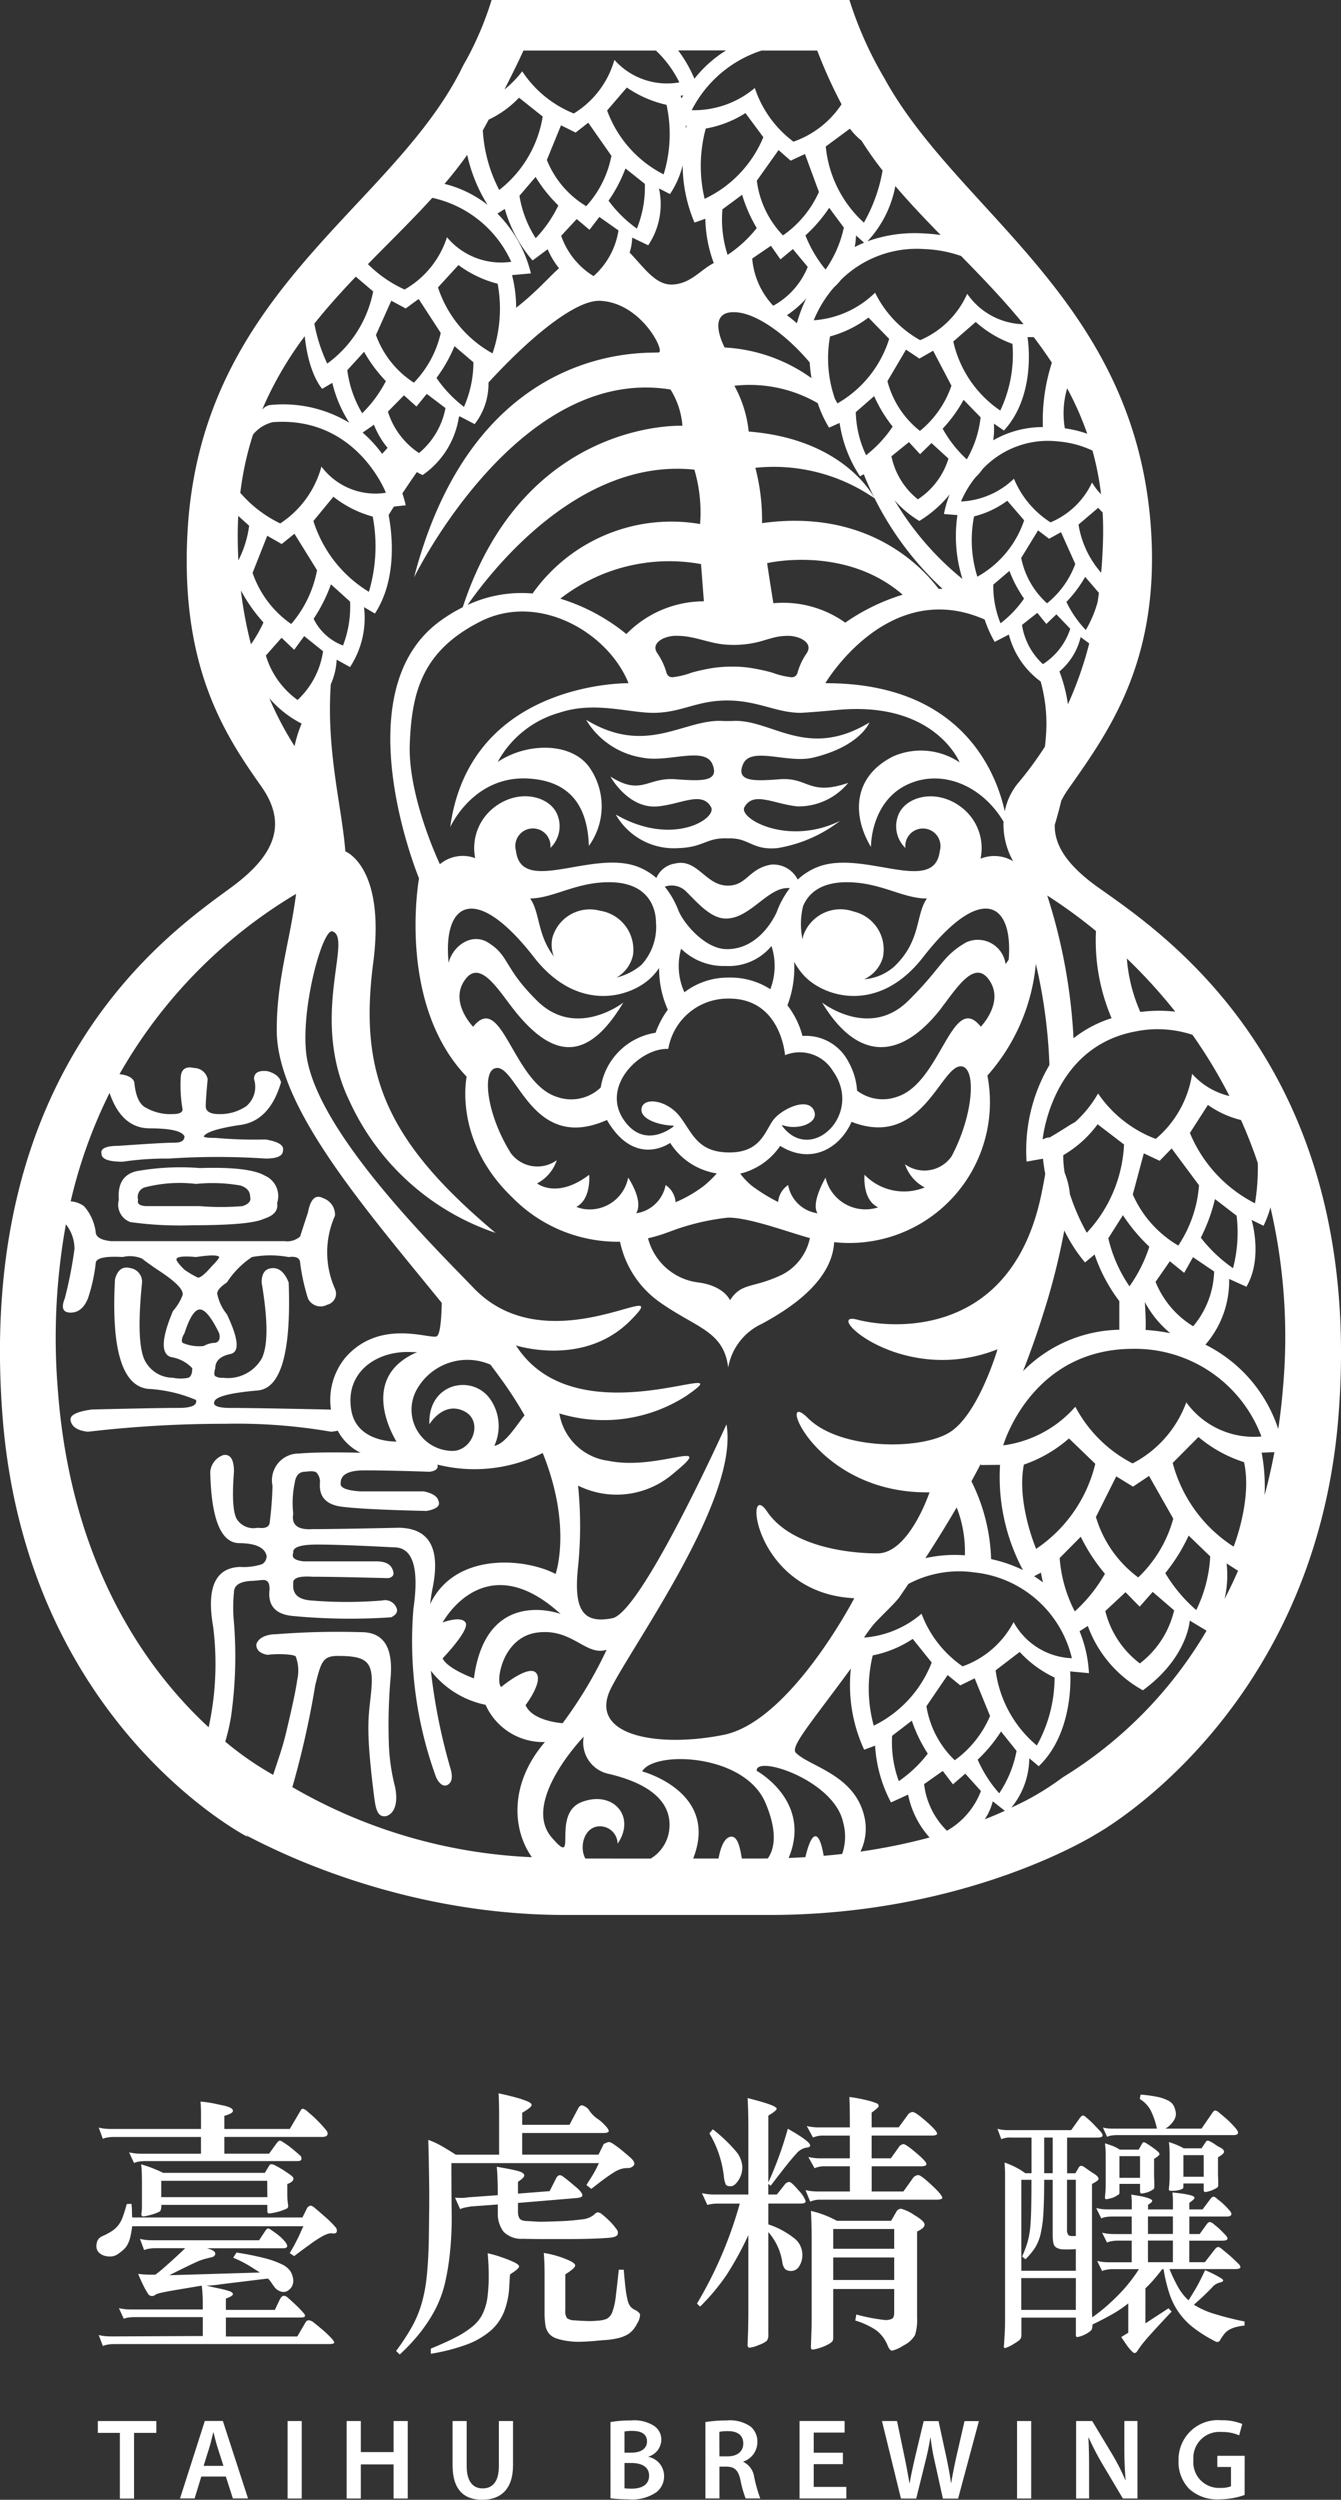 <svg id="TAIHU_LOGO" xmlns="http://www.w3.org/2000/svg" width="104.134" height="194.007" viewBox="0 0 104.134 194.007">
  <rect x="0" y="0" width="104.134" height="194.007" fill="#333333" stroke="none"/>
  <path id="パス_20" data-name="パス 20" d="M148.135,173.228c.583,1.4-.941,1.3-2.867,1.162-2.216-.165-2.647,1.323-5.058-.21,0,0,1.384,2.537,3.688,2.316,1.86-.179,3.42-1.208,4.128.058.49.876-2.982,3.122-7.4.574a5.185,5.185,0,0,0,4.846,2.608c2.033-.06,2.153-.832,3.86-.754,1.692-.068,1.825.933,3.844.754a10.844,10.844,0,0,0,4.87-2.116c-4.06,1.988-7.917-.189-7.427-1.065.708-1.266,2.268-.237,4.128-.058a4.98,4.98,0,0,0,3.928-1.825c-3.036,1.042-3.082-.445-5.3-.281-1.927.143-3.45.234-2.868-1.162.6-1.429,3.454-.044,5.424-.512,3.685-.875,4.393-2.732,4.393-2.732-4.914,2.971-7.637-.345-10.707-.112h-.592c-3.07-.233-5.951,2.784-10.7-.094a6.208,6.208,0,0,0,4.389,2.939c1.984.4,4.825-.917,5.423.512" transform="translate(-92.81 -113.914)" fill="#fff"/>
  <path id="パス_21" data-name="パス 21" d="M39.394,276.061q-1.2-.74-5.095-.617a19.369,19.369,0,0,0-4.945.247q-1.5.37-1.349,2.22a1.431,1.431,0,0,0,.9,1.726,27.709,27.709,0,0,0,4.8.246q4.5,0,5.544-.493,1.2-.37,1.049-1.233a1.726,1.726,0,0,0-.9-2.1M37.6,278.4a20.482,20.482,0,0,1-3.3,0H30.253q-.9,0-.749-.493a.778.778,0,0,1,.6-.986,10.848,10.848,0,0,1,3.9-.246,12.534,12.534,0,0,1,3.447.123q.749.247.749.863.15.494-.6.74" transform="translate(-18.778 -184.792)" fill="#fff"/>
  <path id="パス_22" data-name="パス 22" d="M85.264,68.863c-2.259-1.613-3.4-3.173-3.359-4.847.178-.585.352-1.214.509-1.876a7.212,7.212,0,0,1,.542-.9c3.06-4.356,7.009-9.729,6.447-19.777C88.393,23.405,74.449,16.6,68.682,6.085A29.136,29.136,0,0,1,65.961,0H38.175a25.121,25.121,0,0,1-1.989,4.7,9.577,9.577,0,0,0-.463.881c-.089.165-.176.329-.27.5-5.766,10.511-19.969,17.024-20.9,35.38-.526,10.367,2.917,15.579,5.726,19.553,2.06,2.915,1.11,5.337-2.309,7.846C13.294,72.294-1.927,82.654.2,109.957c1.862,23.86,19.061,32.622,19.061,32.622-1.647-1.2,9.276,6.039,24.6,6.039H59.757c15.458,0,25.345-6.269,25.345-6.269s16.987-9.262,18.831-32.393c2.177-27.3-13.846-37.651-18.668-41.094M97.452,93.386A10.74,10.74,0,0,1,92.4,87.929l1.4-2.176a7.52,7.52,0,0,0,2.571,1.172c.471,1.059.908,2.167,1.3,3.33a16.417,16.417,0,0,1-.217,3.131m.517,19.354.993-.038q-.329,1.737-.764,3.337a14.265,14.265,0,0,0-.228-3.3M63.963,144.028c-.121-.707-.328-1.518-.642-1.518-.331,0-.609.9-.78,1.622q-.64.038-1.3.063c1.845-4.4-2.478-6.761-2.478-6.761-.111-1.267,6,.717,6.707,3.985a4.152,4.152,0,0,1-.07,2.465q-.7.081-1.436.144m-4.82.209H57.607c-.13-.763-.306-1.785-.875-1.69-.542.09-.808,1-.934,1.69H53.827c2.049-5.178-3.962-6.761-3.962-6.761.926-1.629,7.941-1.388,9.57,2.429.94,2.2.736,3.561.186,4.327-.16,0-.316.006-.478.006m-13.691,0c-.494-.91-.089-2.5,1.136-2.5a1.37,1.37,0,0,1,1.372,1.346c1.441-2.087-.336-4.16-2.779-3.233s-.186,5.264-2.344,2.748c-2.382-2.777,2.492-7.821,2.492-7.821a2.488,2.488,0,0,0,1.925,2.888c2.554.592,4.979,1.832,4.72,4.313a3.018,3.018,0,0,1-1.442,2.263Zm-3.824-14.408c-.592-.666-2.705,1.094-2.705,1.094-.468-.3.039-3.85,2.779-4.22s3.781,1.854,5.405,1.333a32.764,32.764,0,0,1-3.418,5.7s-2.358-.148-2.876-1.407c0,0,1.407-1.835.814-2.5M31.064,118.565q-5.066.109-6.793.109-1.727.109-1.5-1.194a7.518,7.518,0,0,1,.115-2.39q.115-.87.806-.869.806-.109.921.109a1.022,1.022,0,0,1,.23.761q-.115,1.629,1.727,1.846,1.727.218,6.562.326,1.151-.218.921-.76-.115-.543-1.152-.76H27.955q-1.612-.109-1.5-.652,0-.978,1.842-.978t5.066.109c.488-.066.688-.252.606-.557a11.789,11.789,0,0,0,8.175-.9c2.307,5.724,1,9.39,1,9.39-2.336-1.231-7.792-1.744-9.741,2.336.049-.444.114-.862.192-1.25q.921-4.562-2.533-4.671m42.07-40.387c1.162-1.509,2.5-3.651,3.607-2.223,1.357,1.749-.578,3.721-.578,3.721-2.229-2.807-3.08,4.355-6.5,5.439a3.3,3.3,0,0,1-3.107-.476,5.159,5.159,0,0,0-.649-2.2,3.72,3.72,0,0,0-3.591-2.043,6.579,6.579,0,0,0-1.168-2.379,8.108,8.108,0,0,0,.52-3.385,5.35,5.35,0,0,0,.81,1.123c1.612,1.679,5.8,2.9,9.2-1.468,4.5-5.782,7.019-4.283,6.653.181a4.034,4.034,0,0,1-.243.348,2.173,2.173,0,0,0-3.072-1.679c-1.9,1.1-1.858,1.948-4.5,4.544-3.029,2.973-6.676.121-6.676.121,2.636,4.382,5.973,4.7,9.3.381m-31.41-.5c-2.645-2.6-2.145-3.507-3.84-4.544-1.286-.787-2.747.3-3.048,1.581-.48-4.655,2.05-6.319,6.629-.431,3.393,4.363,7.586,3.147,9.2,1.468a4.924,4.924,0,0,0,.515-.64,7.752,7.752,0,0,0,.675,3.239h0a6.965,6.965,0,0,0-.95,1.791,5.1,5.1,0,0,0-4.259,4.246,3.31,3.31,0,0,1-3.408.729c-3.417-1.084-4.268-8.246-6.5-5.439,0,0-1.936-1.972-.578-3.721,1.109-1.428,2.445.714,3.607,2.223,3.323,4.318,6,4,8.632-.381,0,0-3.647,2.851-6.676-.121M28.645,45.931a9.9,9.9,0,0,1-4.308-5.495l1.552-1.886a8.538,8.538,0,0,0,3.057,1.543,12.4,12.4,0,0,1-.3,5.838M24.62,44.254a8.928,8.928,0,0,1-2.006,4.176,7.968,7.968,0,0,1-3-3.97l1.138-2.881,1.124.643.989-.8ZM25.7,45.349l1.486,1.343a8.494,8.494,0,0,1-.548,3.406,4.164,4.164,0,0,1-2.284-2.076A12.358,12.358,0,0,0,25.7,45.349m2.458-11.776.881-.61A6.361,6.361,0,0,0,30.1,34.757c-.2.221-.242.276-.426.466a9.626,9.626,0,0,0-1.517-1.65m1.963-1.625,1.251-1.268.968.871.8-.981,1.454,1.1a5.968,5.968,0,0,1-2.055,3.49,5.984,5.984,0,0,1-2.415-3.212M29.193,26l1.193-2.661,1.118.6,1.007-.736,1.715,2.636A8.079,8.079,0,0,1,32.138,29.7,7.412,7.412,0,0,1,29.193,26m4.7,3.331a11.27,11.27,0,0,0,1.4-2.467l1.47,1.254a8.638,8.638,0,0,1-.734,3.46,9.746,9.746,0,0,1-2.134-2.246m.117-7.027L35.6,20.571a8.783,8.783,0,0,0,3.045,1.449,10.676,10.676,0,0,1-.4,5.406,9.07,9.07,0,0,1-4.233-5.118m.7-3.907a7.182,7.182,0,0,1-3.294,4.068A9.7,9.7,0,0,1,28.57,20.5c1.705-1.743,3.429-3.417,5-5.147A8.791,8.791,0,0,1,39.7,20.317a5.475,5.475,0,0,1-5-1.916m-7.072,3.07,1.35,1.148a9.07,9.07,0,0,1-3.568,5.6,12.753,12.753,0,0,1-1-3.1c1.018-1.279,2.107-2.484,3.219-3.648m.643,5.831a11.277,11.277,0,0,0,1.693,2.276,9.76,9.76,0,0,1-1.84,2.494,8.634,8.634,0,0,1-1.156-3.343Zm7.365,4.976.031.016-.033.04c0-.037,0-.057,0-.057m4.124-10.926,1.469-.132a9.934,9.934,0,0,0-2.6-4.641l.573-.363a10.512,10.512,0,0,0,2.154,4l1.174-.871a6.228,6.228,0,0,0,.884,1.475c-.78.675-1.673,1.762-3.332,3.067a10.385,10.385,0,0,0-.319-2.535M37.493,10.12c.081-.143.161-.286.239-.431l.217-.407a7.828,7.828,0,0,0,2.355-1.7l1.839,1.461a9.037,9.037,0,0,1-3.376,5.7,11.4,11.4,0,0,1-1.274-4.62M43.577,18.3l1.207-1.3.994.836.763-1,1.486,1.048a5.946,5.946,0,0,1-1.936,3.544A5.965,5.965,0,0,1,43.577,18.3m3.679-2.728a11.241,11.241,0,0,0,1.314-2.5l1.506,1.2a8.6,8.6,0,0,1-.619,3.47,9.7,9.7,0,0,1-2.2-2.168m-.112-7,1.531-1.782a8.769,8.769,0,0,0,3.083,1.343,10.627,10.627,0,0,1-.225,5.4,9.04,9.04,0,0,1-4.389-4.96m.334,3.518a8.052,8.052,0,0,1-1.957,3.908,7.389,7.389,0,0,1-3.057-3.587l1.1-2.689,1.135.564.981-.766Zm-4.124,3.856A9.726,9.726,0,0,1,41.6,18.486a8.588,8.588,0,0,1-1.262-3.292l1.253-1.463a11.222,11.222,0,0,0,1.762,2.211m5.744,2.5,1.239.595a5.721,5.721,0,0,0,.836-4.415l.855.44a6.971,6.971,0,0,0,.984-2.235,11.551,11.551,0,0,0,.92,4.446l.842-.295a10.369,10.369,0,0,0,.655,3.438c-1.008.5-1.774,1.6-3.195,1.666-1.332.066-2.213-1.32-3.342-2.479a3.941,3.941,0,0,0,.2-1.161M52.854,7.427l.2-.024q-.071.123-.136.243c-.037-.14-.061-.218-.061-.218m11.6,18.682a8.76,8.76,0,0,0,2.982-1.464L69.048,26.3a8.769,8.769,0,0,1-4.019,5.007q-.1-.178-.194-.354a9.571,9.571,0,0,1-.381-4.842m17.608,8.139a7.768,7.768,0,0,1,2.773.72A22.243,22.243,0,0,1,85.5,38.36a4.755,4.755,0,0,1-.7-.912,6.174,6.174,0,0,1-3.224,3.092,7.362,7.362,0,0,1-2.839-3.387,6.333,6.333,0,0,1-4.113,1.768,8.09,8.09,0,0,1,1.144-1.9l.005,0a3.965,3.965,0,0,0,.526-.612,6.973,6.973,0,0,1,5.769-2.161m3.593,7.342c-.017,1-.07,1.948-.151,2.861a7.423,7.423,0,0,1-1.759-3.741l1.53-1.3a3.566,3.566,0,0,0,.343.354c.033.594.048,1.2.037,1.824M79.081,60.748a4.949,4.949,0,0,0-1.057,2.215c-.671-3.025-3.361-9.966-13.935-9.94,0,0,4.557-7.723,11.662-5.224.248.087.484.182.712.281a9.271,9.271,0,0,0,.779,1.737l1.1-.572a6.523,6.523,0,0,0,2.469,3.644,12.179,12.179,0,0,1,.4,4.353c-.016.229-.039.463-.066.7a27.254,27.254,0,0,1-2.063,2.806M60.024,23.706a6.074,6.074,0,0,1-1.612-3.64l1.454-.992.74,1.057.963-.8,1.154,1.382a5.981,5.981,0,0,1-2.675,3.013l-.025-.017m2.523-5.44a11.415,11.415,0,0,0,1.844-2.143l1.137,1.537a8.925,8.925,0,0,1-1.418,3.258,9.757,9.757,0,0,1-1.563-2.651m-1.744,0a7.443,7.443,0,0,1-2.032-4.247l1.689-2.376.937.824,1.112-.518L63.593,14.9a8.2,8.2,0,0,1-2.79,3.369M54.716,15.43a11.073,11.073,0,0,1,.089-5.454,8.468,8.468,0,0,0,3.082-1.2l1.389,1.871a9.16,9.16,0,0,1-4.561,4.786m1.377.819,1.537-1.137A11.41,11.41,0,0,0,58.766,17.7,9.782,9.782,0,0,1,56.5,19.78a8.911,8.911,0,0,1-.4-3.531m1.213,8c1.488.165,3.668,1.641,5.564,3.879a11.958,11.958,0,0,0,.138,1.219,12.71,12.71,0,0,0-6.744-2.378s-1.623-3.017,1.042-2.721M74.349,39.975a11.086,11.086,0,0,0,.389,4.959,22.848,22.848,0,0,1-5.281-6.122h0a8.053,8.053,0,0,0,1.933,1.618,9.165,9.165,0,0,0,2.357-2.062,8.629,8.629,0,0,0-.447,1.525Zm-8.712,8.348a8.31,8.31,0,0,0-5.581-1.507s-.243-1.481-.487-3.11c0,0,6.047-1.429,10.527,2.448a15.947,15.947,0,0,0-4.458,2.169M72.885,45.7c-1.367-1.813-5.6-6.229-13.71-5.1a16.031,16.031,0,0,0-.518-4.294,13.742,13.742,0,0,1,9.252,2.37s-2.218-4.591-9.77-5.183a9.357,9.357,0,0,0-1.111-3.554A10.559,10.559,0,0,1,63.5,31.289a9.131,9.131,0,0,0,.881,1.9l.819-.367a10.139,10.139,0,0,0,1.583,4.142l.294-.158A24.527,24.527,0,0,0,73.193,45.7q-.154,0-.308,0m4.81,2.674a7.625,7.625,0,0,1-.562-3l1.253-1.067a9.794,9.794,0,0,0,1.135,2.15,8.38,8.38,0,0,1-1.827,1.917m-1.8-3.62a9.471,9.471,0,0,1-.254-4.678,7.307,7.307,0,0,0,2.579-1.215l1.31,1.52A7.864,7.864,0,0,1,75.9,44.754m-4.623-6a5.787,5.787,0,0,1-2.055-3.342l1.361-1.1.865.938.885-.866,1.32,1.207a5.8,5.8,0,0,1-2.376,3.16m-4.023-3.423a8.253,8.253,0,0,1-.8-3.341l1.427-1.245a10.9,10.9,0,0,0,1.437,2.365,9.49,9.49,0,0,1-2.063,2.221M48.64,49.208a15.1,15.1,0,0,0-5.131-2.744,13.753,13.753,0,0,1,10.928-2.685l.222,2.888a8.449,8.449,0,0,0-6.019,2.541m32.346,2.335A5.209,5.209,0,0,1,79.361,48.5l1.192-.937.7.861.78-.745L83.11,48.8a5.147,5.147,0,0,1-2.124,2.745m.324-4.722A6.4,6.4,0,0,1,79.3,43.3l1.309-2.137.857.65.925-.511L83.5,43.768A7.038,7.038,0,0,1,81.31,46.82M74.784,36.389v0h0v0m.042-5.359,1.321,1.357a8.252,8.252,0,0,1-1.072,3.264A9.492,9.492,0,0,1,73.2,33.27a10.908,10.908,0,0,0,1.626-2.239m-.8-4.527,1.742-1.516a8.76,8.76,0,0,0,2.852,1.7,10.162,10.162,0,0,1-.944,5.175A8.787,8.787,0,0,1,74.026,26.5m-2.587,6.944a7.207,7.207,0,0,1-2.526-3.862l1.443-2.447,1.039.694,1.066-.609,1.423,2.715a7.791,7.791,0,0,1-2.445,3.508M61.8,25.015c-.227-.192-.458-.374-.691-.551a8.1,8.1,0,0,0,1.5-1.3,10.928,10.928,0,0,0-.725,1.917c-.03-.021-.059-.042-.085-.064m1.8-3.491.009.008-.018.024c.006-.02.009-.032.009-.032m.522-10.156L66,9.985a5.154,5.154,0,0,0,.9.932,27.275,27.275,0,0,0,1.636,2.317,12.465,12.465,0,0,1-1.451,4.045,9.164,9.164,0,0,1-2.962-5.911M67.1,18.834q-.381.157-.728.341a6.011,6.011,0,0,0,.1-.9Zm-5.486-7.84a8.551,8.551,0,0,1-3-4.164,7.335,7.335,0,0,1-4.9,1.721,9.313,9.313,0,0,1,5.425-4.628h4.323A37.747,37.747,0,0,0,65.35,8.094a7.391,7.391,0,0,1-3.732,2.9m-8.352-1c0-.085-.009-.169-.015-.251l.064.01c-.018.081-.033.162-.049.242m1.1,30.675a13.207,13.207,0,0,0-13.009,5.391,9.965,9.965,0,0,0-5.048.888c1.993-2.851,8.769-11.426,17.612-10.5a11.706,11.706,0,0,1,.444,4.22M37.309,48.231c4.537-2.287,9.922.861,11.5,4.792,0,0-12.3-.191-13.85,11.175,0,0,1.786-4.021,6.069-3.776,3.773.216,4.618,2.81,4.7,5.228a5.255,5.255,0,0,0-.029-6.193c-1.446-1.866-4.805-1.826-7.051-.322a7.886,7.886,0,0,1,4.806-3.827c2.693-.9,5.33.014,7.277.014,2.182,0,3.341-.958,5.731-.958s3.834.958,5.707.958c0,0,.591-.015,2.877-.226,7.568-.7,9.474,4.076,9.474,4.076a5.38,5.38,0,0,0-5.109-.493c-3.244,1.587-3.221,4.664-1.777,7.052,0,0-.056-3.665,3.054-4.942,2.583-1.061,5.59.207,7.238,2.974a5.845,5.845,0,0,0,.752,3.078,2.857,2.857,0,0,0-2.535-.2,3.982,3.982,0,0,0-1.375-3.9c-1.95-1.607-4.481-.97-5.028.563a2.343,2.343,0,0,0,.568,2.508,1.366,1.366,0,1,1,2.672.226c-.415,3.491-5.934-.133-9.473,1.243a4.891,4.891,0,0,0-1.562.983A2.123,2.123,0,0,0,59.891,67.1c-1.815.311-1.881,1.7-3.483,1.629-1.637-.076-2.285-2.113-3.975-1.713a1.883,1.883,0,0,0-1.463,1.124,4.863,4.863,0,0,0-1.429-.866C46,65.9,40.481,69.525,40.067,66.033a1.366,1.366,0,1,1,2.672-.226,2.343,2.343,0,0,0,.568-2.508c-.547-1.533-3.078-2.17-5.028-.563A3.988,3.988,0,0,0,36.9,66.6a2.77,2.77,0,0,0-2.741.471s-2.5-5.235-2.338-9.341c.156-4.008.955-7.214,5.491-9.5M66.272,70.739a3.058,3.058,0,0,0-3.88,1.833,2.547,2.547,0,0,0-.072.333,5.8,5.8,0,0,1,.043-2.582c.358-.865,1.221-1.826,3.292-1.854,2.692-.036,4.436,1.28,6.323,1.262C71.086,71.008,71.546,73,69.454,75a3.975,3.975,0,0,1-2.35,1,2.688,2.688,0,0,0,1.442-1.649,3.016,3.016,0,0,0-2.274-3.611M63.219,86.212c-.435-1.054-2.252-.264-3.018.529s-.948,2.7-3.552,2.7c-2.492,0-2.874-1.507-3.856-2.788s-2.807-1.541-2.972-.639c-.15.812,1.286,1.3,2.382,1.341a.256.256,0,0,1,.131.044c-.006.005-2.245,1.914-3.891-.479-1.807-2.625,1.273-5.616,3.451-5.513A4.693,4.693,0,0,1,56.528,77.5c4.127-.066,4.432,4.391,4.432,4.391a3.016,3.016,0,0,1,3.729,1.244c2.382,3.355-1.746,7.281-3.982,4.206a.3.3,0,0,1,.152.01c1.15.366,2.747-.2,2.36-1.136M49.811,74.882a4.739,4.739,0,0,1-1.931.983,2.65,2.65,0,0,0,1.275-1.745,3.058,3.058,0,0,0-2.566-3.439,3.016,3.016,0,0,0-3.7,2.121,2.586,2.586,0,0,0,.12,1.434c-1.312-1.731-1.063-3.392-1.84-4.505,1.851-.026,3.582-1.3,6.228-1.262,3.783.05,3.539,3.219,3.539,3.219h.013a4.362,4.362,0,0,1-1.137,3.194m10.008,1.889a5.715,5.715,0,0,0-3.268-.9,5.554,5.554,0,0,0-3.406,1.139,4.924,4.924,0,0,1-.255-3.38,4.708,4.708,0,0,0,3.467,1.338,4.3,4.3,0,0,0,3.551-1.55,5.014,5.014,0,0,1-.089,3.352m.518-6.034h0c-.625,1.386-1.991,2.99-3.98,2.924-1.643-.055-3.311-2.024-3.7-3.058h0a6.844,6.844,0,0,0-1.036-1.788,1.6,1.6,0,0,1,1.687.4c.932.94,1.908,2.047,3.018,2.073,1.944.047,3.339-2.543,5.006-2.356a6.989,6.989,0,0,0-1,1.805M38.6,82.879c1.61,0,2.808,6.588,8.535,4.04.047.086.1.171.15.257,2.162,3.415,4.756,1.522,4.756,1.522a5.244,5.244,0,0,0,3.621,2.37,9.063,9.063,0,0,1-.978.946,10.244,10.244,0,0,1-2.22,1.289,1.769,1.769,0,0,0-.776-1.333,2.732,2.732,0,0,1-2.111,2.161c-.058.008-.115.018-.174.025.6-.964-.623-2.762-.623-2.762a3.042,3.042,0,0,1-3.629,2.4c-.131-.04-.263-.081-.4-.127,1.184-.614,1-2.492,1-2.492-2.515,1.911-4.045.668-4.045.668a3.146,3.146,0,0,0,1.53-1.8,2.57,2.57,0,0,1-3.568-.547c-1.927-3.073-2.3-6.61-1.068-6.61m13.28,12.751a18.124,18.124,0,0,1,4.667-1.14c1.7,0,4.744,1.162,6.347,1.588a4.141,4.141,0,0,1-2.169,2.846c-2.317,1.1-3.113.568-4.038,1.98,0,0-.461-1.147-2.54-1.391A4.617,4.617,0,0,1,50.321,96.1a11.569,11.569,0,0,0,1.557-.468m22.007-5.876a2.572,2.572,0,0,1-3.609.6,3.144,3.144,0,0,0,1.53,1.8,4.268,4.268,0,0,1-4.672-.985s-.2,1.952,1.061,2.528a3.178,3.178,0,0,1-4.087-2.3s-1.161,1.954-.623,2.764A2.708,2.708,0,0,1,61.2,91.969a1.777,1.777,0,0,0-.776,1.318,13.548,13.548,0,0,1-2.062-1.274,5.623,5.623,0,0,1-.878-.927,5.258,5.258,0,0,0,3.1-2.156c2.38,1.482,4.619.222,5.542-1.865,5.444,2.117,6.9-4.31,8.476-4.31,1.246,0,1.019,3.751-.715,7m8.382-37.643a4.982,4.982,0,0,0,1.647-2.668l.668.492a28.5,28.5,0,0,1-1.656,4.725,11.738,11.738,0,0,0-.659-2.548m2.048-3.219a8.394,8.394,0,0,1-1.506-2.178,9.8,9.8,0,0,0,1.457-1.947l1.068,1.243c-.031.24-.066.475-.1.708a9.1,9.1,0,0,1-.917,2.173M82.69,33.244a6.874,6.874,0,0,1,.179-3.105,23.663,23.663,0,0,1,1.559,3.523,8.743,8.743,0,0,0-1.738-.418m-1.707-.1a7.737,7.737,0,0,0-3.855,1.027,5.965,5.965,0,0,0,.05-1.295l.781.538c2.6-2.834,1.831-7.255,1.831-7.255l.485.007q.737.965,1.407,1.984a14.719,14.719,0,0,0-.7,4.993M75.108,22.8A7,7,0,0,1,71.454,26.4a8.507,8.507,0,0,1-3.5-3.685,7.557,7.557,0,0,1-4.763,2.143,9.083,9.083,0,0,1,1.58-2.57,4.173,4.173,0,0,0,.531-.568,8.38,8.38,0,0,1,6.444-2.392,9.768,9.768,0,0,1,2.889.541c1.66,1.694,3.328,3.428,4.848,5.294A5.45,5.45,0,0,1,75.108,22.8m-3.46-4.687a10.823,10.823,0,0,0-4.29.617,8.568,8.568,0,0,0,2.168-4.289c1.094,1.286,2.29,2.54,3.52,3.8-.443-.063-.906-.109-1.4-.129m-17.722-12a10.253,10.253,0,0,0-1.263-2.2h3.722a9.526,9.526,0,0,0-2.459,2.2m-1.169.28a5.467,5.467,0,0,1-5.044-1.745,7.16,7.16,0,0,1-3.153,4.16,8.646,8.646,0,0,1-4.006-3.273A8.2,8.2,0,0,1,39.17,6.948c1.028-2.011,1.48-3.025,1.48-3.025H50.938A8.672,8.672,0,0,1,52.757,6.4M36.281,12.02A12.252,12.252,0,0,0,37.865,15.9a8.947,8.947,0,0,0-3.346-1.629c.625-.734,1.216-1.482,1.762-2.254M23.665,26.094c.306,2.98,1.355,4.083,1.355,4.083l.784-.463a10,10,0,0,0,1.327,3.1,9.926,9.926,0,0,0-6.205-1.374,1.065,1.065,0,0,0-.573.363,27.337,27.337,0,0,1,3.312-5.713m-2.493,6.674c6.511-.485,8.794,5.479,8.794,5.479a5.234,5.234,0,0,1-5.006-2.033,7.642,7.642,0,0,1-3.2,4.414,9.662,9.662,0,0,1-3.1-2.374,24.256,24.256,0,0,1,.985-4.519,2.82,2.82,0,0,1,1.533-.966m-2.718,8.823q0-.791.041-1.548l.848.764a8.366,8.366,0,0,1-.838,2.69c-.032-.62-.051-1.255-.051-1.905m.258,4.293.014-.017a12.366,12.366,0,0,0,1.727,2.445A10.291,10.291,0,0,1,19.488,50a31.875,31.875,0,0,1-.776-4.112m3.153,3.609.98.933.776-1.064,1.467,1.177a6.433,6.433,0,0,1-1.98,3.782,6.583,6.583,0,0,1-2.464-3.451Zm3.956,22.791c1.61.5-1.832,6.709,1.333,13.194a19.227,19.227,0,0,0,11.328,10.2c-8.607-7.208-10.606-12.449-9.5-20.959.974-7.46-2.165-8.649-2.165-8.649-.261-3.431-1.488-7.754-1.13-12.968a5.257,5.257,0,0,0,.456-1.91l1.039.575a6.964,6.964,0,0,0,1.085-4.653l.847.5c1.764-2.71,1.33-6.252,1.064-7.646q.2-.33.413-.658l.914-.1a8.083,8.083,0,0,0-.26-.919q.552-.839,1.125-1.656c.276.155.449.23.449.23a6.7,6.7,0,0,0,2.814-4.5c.026-.017.05-.036.077-.053l1.15.6a5.09,5.09,0,0,0,1.072-3.228c3.566-3.879,6.9-6.424,8.672-6.342,3.166.148,5.012,3.85,4.57,4S37.025,26.069,32.151,44.816c0,0,8.07-16.511,19.916-14.586a6.191,6.191,0,0,1,.926,2.814S40.756,32.47,35.934,47.126a12.488,12.488,0,0,0-1.795,1.1c-7.555,5.55-1.6,19.944-1.6,19.944-.355,2.137-1.121,10.365,3.7,15.391,0,0-1.08,4.966,3.575,9.4a11.465,11.465,0,0,0,8.334,3.409,7.661,7.661,0,0,0,3.032,4.654c2.866,2.044,5.017,2.24,5.367,5.11a4.616,4.616,0,0,1,2.628-3.4c1.917-1.045,5.43-3.187,5.6-6.33a10.924,10.924,0,0,0,11.9-12.929A15.178,15.178,0,0,0,80.438,74.8a40.4,40.4,0,0,1,1.054,7.855,13.063,13.063,0,0,0-1.774,7.495l1.274-.224c.045.405.1.8.175,1.174-.083.5-.181,1.01-.3,1.581-2.3,11.142-11.5,10.475-14.3,9.735s3.415,5.266,10.893,2.3c0,0-1.468,5.03-3.7,6.437s-8.521,1.407-11.039-1.111.487,5.923,9.461,5.775c0,0-1.581,4.739-4.04,4.739s-6.784-.592-8.583-3.258-1.078,6.367,6.78,6.738c0,0-4.969,9.569-10.152,10.606s-10.625.037-8.718-3.665,9.943-14.786,8.944-20.435c0,0-6.575,14.6-8.87,15.049s-3.013-.666-2.654-4a31.1,31.1,0,0,0,0-6.293,6.734,6.734,0,0,0,7.337-.889c3.628-2.961-1.058-.222-4.98-1.036a4.432,4.432,0,0,1-3.81-3.678,11.806,11.806,0,0,0,9.846-1.356c4.977-3.423-8.394,3.628-13.218-3.924,0,0,5.257,1.717,8.885-1.925,3.8-3.815-6.231,3.642-12.156-2.517-3.049-3.169-12.351-12.283-13.017-18.247-.4-3.621,1.286-9.678,2.036-9.444m62.471,7.745a8.633,8.633,0,0,1,4.317.284,38.963,38.963,0,0,1,2.872,4.753,5.613,5.613,0,0,1-2.9-1.723,8.2,8.2,0,0,1-2.823,5.049,9.461,9.461,0,0,1-4.479-3.525,9,9,0,0,1-1.786,2.22c-.386.188-1.315.831-1.993,1.2a.03.03,0,0,1,.005.018v.006c-.048.017-.1.033-.144.048l.139-.073c-.036-.062-.31.061-.526.139.065-.586.944-7.277,7.319-8.394M77.658,113.684a15.333,15.333,0,0,0,1.777,8.165A10.989,10.989,0,0,0,76.963,121a14.443,14.443,0,0,0-1.528-6.036q.373-.681.738-1.381c-.008.077-.011.117-.011.117Zm2.8,6.517s-1.533-3.592-.949-6.536a10.416,10.416,0,0,0,3.5-2.03l2.045,1.97a11.076,11.076,0,0,1-4.593,6.6m.372,1.844c.043.259.1.512.157.76q-.324-.248-.687-.477ZM74.29,116.99a9.343,9.343,0,0,1,.636,3.717,10.5,10.5,0,0,0-3.066.219c.816-1.258,1.63-2.566,2.43-3.937M82.676,91.02a7.8,7.8,0,0,1-.11-1.367,8.777,8.777,0,0,0,2.668-2.4l2.052,1.57a10.742,10.742,0,0,1-2.893,6.85,16.479,16.479,0,0,1-1.312-3,5.945,5.945,0,0,0-.406-1.653m1.581,6.957L85,97.359a12.747,12.747,0,0,0,1.92,3.619V103.2a10.8,10.8,0,0,0-7.476,3.213c.56-1.435,1.089-2.921,1.574-4.472a52.574,52.574,0,0,0,1.629-6.446,12.261,12.261,0,0,0,1.611,2.486m3.454,1.855a11,11,0,0,1-1.647-3.737L87.2,94.308a13.458,13.458,0,0,0,2.051,2.447,11.2,11.2,0,0,1-1.545,3.076m.257-7.12.858-3.2,1.231.577.932-.958,2.125,2.86A9.745,9.745,0,0,1,91.5,96.666a8.591,8.591,0,0,1-3.532-3.955M37.953,108.434c-1.444-1.777-4.735-1.041-4.609,2.11,0,0,1.055-1.8,2.665-1.04s.667,3.261-1.055,3.094a3.2,3.2,0,0,1-2.61-4.72,4.5,4.5,0,0,1,5.742-1.969q.429.571.84,1.136a29.833,29.833,0,0,1,1.808,2.8c-.629.764-1.487,2.219-2.35,2.365a3.642,3.642,0,0,0-.431-3.776m-7.163,3.443s-3.043.11-3.5-2.372c-.555-3.024,2-4.735,4.72-4.569H32.4c-4.774,2.038-1.61,6.941-1.61,6.941m5.36,14.044c-.37-.55-1.777,0-1.777,0s3.234-6.066,9.162-.662c0,0-5.784-2.184-6.733,5,0,0-2.059-.741-2.43-1.555,0,0,2.147-2.231,1.777-2.781m31.026,15.331c-.625-3.513-4.265-4.109-5.372-5.22-.461-.463,1.155-2.293,4.27-6.54a11.972,11.972,0,0,0,1.033,6.3l.85-.316a10.7,10.7,0,0,0,1.235,4.408l1.327-.608a7.038,7.038,0,0,0,1.666,3.328,45.956,45.956,0,0,1-5.365,1.095,4.09,4.09,0,0,0,.355-2.449m6.036-3.81L74,138.48l.957-.827L76.174,139a6,6,0,0,1-2.641,3.082,6.046,6.046,0,0,1-1.774-3.618Zm-3.414.79a8.771,8.771,0,0,1-.52-3.518l1.532-1.176a11.338,11.338,0,0,0,1.238,2.559,9.78,9.78,0,0,1-2.25,2.135m4.344-1.62a7.448,7.448,0,0,1-2.2-4.193L73.588,130l.982.8,1.117-.546,1.195,2.919a8.16,8.16,0,0,1-2.74,3.437m-6.293-2.683a10.865,10.865,0,0,1-.077-5.453,8.692,8.692,0,0,0,3.105-1.281l1.473,1.835a9.136,9.136,0,0,1-4.5,4.9m8.069,2.637a11.36,11.36,0,0,0,1.814-2.188l1.207,1.507a8.78,8.78,0,0,1-1.346,3.292,9.8,9.8,0,0,1-1.674-2.611m2.108,3.971c-.48.218-1,.439-1.561.66a4.394,4.394,0,0,0,.626-1.4Zm-.715-10.9,1.87-1.431a8.682,8.682,0,0,0,2.709,1.986,10.874,10.874,0,0,1-1.378,5.277,9.141,9.141,0,0,1-3.2-5.832m1.393-3.741a7.2,7.2,0,0,1-3.956,3.43,8.643,8.643,0,0,1-3.19-4.086,7.749,7.749,0,0,1-4.468,1.854c.163-.252.375-.551.656-.914.349-.452,1.77-1.754,2.11-2.249q.338-.492.678-1a8.366,8.366,0,0,1,5.1-.9,8.713,8.713,0,0,1,7.6,6.663,5.394,5.394,0,0,1-4.526-2.8m3.576-4.975,1.64-1.655a13.787,13.787,0,0,0,1.878,2.877,11.824,11.824,0,0,1-2.344,2.921,10.686,10.686,0,0,1-1.173-4.142m2.81-3.178,1.584-3.163,1.3.8,1.245-.833,1.883,3.317a9.9,9.9,0,0,1-2.723,4.561,9.02,9.02,0,0,1-3.283-4.686m5.961-4.2,2-2.014a10.413,10.413,0,0,0,3.54,1.955c.647,2.931-.81,6.556-.81,6.556a11.084,11.084,0,0,1-4.732-6.5M87.4,123.569l1.1,1.121,1.011-1.144,1.664,1.43a7.258,7.258,0,0,1-2.661,4.121,7.334,7.334,0,0,1-2.684-4.063Zm3.087-1.48a13.775,13.775,0,0,0,1.816-2.916l1.675,1.618a10.7,10.7,0,0,1-1.085,4.166,11.843,11.843,0,0,1-2.406-2.869m4.763-.751.889.571q-.5,1.14-1.046,2.189a8.2,8.2,0,0,0,.157-2.76M92.122,108.83a8.715,8.715,0,0,1-4.173,4.745,10.421,10.421,0,0,1-4.445-4.4,9.018,9.018,0,0,1-5.6,3s2.121-7.409,9.95-7.492a10.488,10.488,0,0,1,10.1,6.8,6.459,6.459,0,0,1-5.833-2.646m-3.16-5.623c.027-.575-.014-1.449-.06-2.164a8.09,8.09,0,0,0,1.977,2.419,14.321,14.321,0,0,0-1.917-.254m.771-3.73,1.111-1.6,1.113.9.684-1.218,1.644,1.114a6.934,6.934,0,0,1-1.629,4.25,7.174,7.174,0,0,1-2.923-3.451m3.514-3.421a13.435,13.435,0,0,0,1.1-3l1.682,1.29a11.007,11.007,0,0,1-.277,4.074,11.229,11.229,0,0,1-2.5-2.365M91.262,78.514a11.2,11.2,0,0,0-2.712.024,12.663,12.663,0,0,1-1.046-4.15,41.177,41.177,0,0,1,3.758,4.125m-6.156-6.256a15.341,15.341,0,0,0,1.214,6.763,9.21,9.21,0,0,0-2.956,1.56A43.381,43.381,0,0,0,81.321,69.5a39.381,39.381,0,0,1,3.785,2.757M20.913,54.188a8.36,8.36,0,0,0,2.511,1.971,9.388,9.388,0,0,0-.55,1.751,25.9,25.9,0,0,1-1.961-3.722M22.99,69.373c-.472,3.723-1.5,6.582-1.5,10.575.007,5.965,6.715,13.673,12.815,21.169-.024,1.2-.117,2.482-.405,2.6-.555.222-4.387-1.388-7.052,1.611A5.181,5.181,0,0,0,25.7,109.4c-.093,0-.189-.008-.291-.008q-5.694-.124-7.492-.123-1.648,0-1.2-.616.449-.494,3.3-.74,2.7-.248,2.4-8.384-.45-1.11-1.2-1.11-.9,0-.9,1.11.749,4.439,0,5.918a3.03,3.03,0,0,1-3,1.48,1.012,1.012,0,0,1-.6-.123q-.15-.124,0-.617,0-.863,1.2-1.11,1.049-.246-.3-3.082a3.581,3.581,0,0,1-.749-1.6q0-.37.749-.863a6.778,6.778,0,0,1,1.948-1.973,7.821,7.821,0,0,1,2.847,0q.9-.123.9.493a16.218,16.218,0,0,0,.6,2.713,1.083,1.083,0,0,0,1.5.493.887.887,0,0,0,.6-1.233,6.96,6.96,0,0,1,0-5.672,1.35,1.35,0,0,0-.9-1.356q-.9-.494-1.2,1.109-.45,1.357-.6,1.85a1.5,1.5,0,0,1-1.2.37H8.628q-1.2-.124-1.2-.74a3.773,3.773,0,0,0-.9-1.972,2.01,2.01,0,0,0-1.04-.38A38.191,38.191,0,0,1,8.508,84.82q.941,2.747,3.118,2.75,2.4,0,2.7.617,0,.494-.749.493-.9,0-4.346.247-1.5,0-1.348.617,0,.617,1.648.616a23.07,23.07,0,0,1,3.6-.246,56.957,56.957,0,0,1,7.492,0q1.349,0,1.349-.617.15-.615-1.349-.863a34.507,34.507,0,0,1-3.9-.123q-.9,0-.9-.123.3-.492,2.7-.863,2.4-.246,3.3-3.329-.15-.615-1.049-.863-1.049-.122-1.049.616a1.958,1.958,0,0,1-.6,2.1,3.614,3.614,0,0,1-2.1.616q-1.049,0-1.049-.616,0-.492.15-2.1a1.085,1.085,0,0,0-1.049-.863q-1.049-.245-1.049.863a10.767,10.767,0,0,0,.15,2.343q0,.369-.749.369a3.791,3.791,0,0,1-2.1-.493q-.749-.37-.9-1.973-.15-.492-1.049-.617c-.036-.008-.066-.01-.1-.016A38.364,38.364,0,0,1,22.99,69.373m-7.469,32.253q.6,0,1.5,1.849.15.617-.3.74a1.853,1.853,0,0,0-.9.247,3.224,3.224,0,0,1-1.648-.247q-.15-.246.15-.74.6-1.849,1.2-1.849m-1.8-3.946q.15-.246,1.5-.123,1.648-.247,1.8,0,0,.123-.6.74-.749.863-1.049.863a7.742,7.742,0,0,1-1.049-.617q-.749-.74-.6-.863M4.5,107.974a49.49,49.49,0,0,1,.616-12.956,3.03,3.03,0,0,1,.667,1.922,32.663,32.663,0,0,1-.749,3.822q-.45,1.109.449,1.109t1.349-1.109a13.389,13.389,0,0,0,.6-2.713q0-.616,2.1-.493a2.41,2.41,0,0,1,1.5.123q.3.247,1.2.863,2.1,1.356,1.948,1.973a4,4,0,0,1-.749,1.233q-1.349,3.206-.15,3.575a2.832,2.832,0,0,1,1.648.863q0,.615-.3.74a2.932,2.932,0,0,1-1.2,0,2.454,2.454,0,0,1-2.248-1.48q-.6-1.479-.15-5.918a1.073,1.073,0,0,0-.9-1.11q-.9-.247-1.2.863-.45,8.137,2.547,8.507a10.975,10.975,0,0,1,3.747.863q.149.615-1.349.616-1.648,0-6.743.123-1.8.246-1.648.863.15.74,1.349.863a90.847,90.847,0,0,1,10.639-.617,42.9,42.9,0,0,1,8.242.617,3.557,3.557,0,0,0,.512-.083A3.936,3.936,0,0,0,28,112.745q-3.361-.069-4.765.063a2.074,2.074,0,0,0-2.073,2.5,27.071,27.071,0,0,1-.23,2.933q-.115.434-.921.326a1.543,1.543,0,0,1-1.612-.652q-.46-.761-.23-3.694,0-1.412-.806-1.3a1.512,1.512,0,0,0-1.036,1.3q.115,5.432,2.188,5.54,1.957,0,2.187.978a.719.719,0,0,1-.345.652,4.6,4.6,0,0,1-1.727.217q-2.879.109-2.073,4.671a23.142,23.142,0,0,1-.354,7.775C11.6,129.805,5.546,121.709,4.5,107.974m12.99,27.2a15.508,15.508,0,0,0,.45-1.946,33.089,33.089,0,0,0,.23-7.278,11.8,11.8,0,0,1,0-2.385c0-.507.416-.834,1.382-.874.63-.026,1-.145,1.151,0q.23.109.23.652-.23,1.846,1.727,2.064a46.979,46.979,0,0,0,7.714.109q.69-.326.345-.869a.949.949,0,0,0-1.036-.435,33.77,33.77,0,0,1-5.527,0q-1.5-.109-1.382-1.3-.115-.652,1.5-.543,1.612,0,5.872.109.576-.109.345-.652-.231-.651-1.267-.651H23.58q-1.036-.109-.806-.652-.115-.652,1.842-.652,1.842,0,5.987.217,2.188,0,1.5,4.78a30.814,30.814,0,0,0,1.746,13.018c.134.344.555.962,1.017.56.279-.243.26-.686.115-1.2a44.771,44.771,0,0,1-1.521-7.58,7.19,7.19,0,0,0,4.248,2.643,4.882,4.882,0,0,0,4.609,2.888c-2.719,3.154-2.587,6.712-1.015,8.938a40.476,40.476,0,0,1-18.6-5.438,69.926,69.926,0,0,0,1.781-7.924c.451-1.774.565-2.259,1.751-2.258,2.289,0,2.808.444,2.591,2.739-.185,1.962-.461,2.625.189,7.876.139,1.119.229,1.929.959,1.823.729-.215.938-1.146.706-2.269a15.377,15.377,0,0,1-.484-3.394,42.418,42.418,0,0,1,.148-5.22c.146-2.04-.426-3.42-2.334-3.4a60.928,60.928,0,0,0-6.571.161c-.73,0-1.39.268-1.535.8q0,.644.875.8c.729-.107,2.2-.054,2.2.161a3.172,3.172,0,0,1,.1,1.8c-.14.968-.394,2.1-.852,4.035-.292,1.232-.6,2.045-1.013,3.319a24.62,24.62,0,0,1-3.727-2.584m65.043,2.774a21.253,21.253,0,0,1-3.994,2.351,6.1,6.1,0,0,0,1.392-3.83l.736.619c2.837-2.727,2.44-7.36,2.44-7.36l1.458.136a9.831,9.831,0,0,0-.729-3.255l.643-.407a9.342,9.342,0,0,0,4.276,4.992c3.491-2.556,3.636-5.411,3.636-5.411l1.307.787a32.882,32.882,0,0,1-11.166,11.38m17.08-29.976q-.133,1.514-.347,2.94a11.231,11.231,0,0,0-5.657-6.544,7.52,7.52,0,0,0,1.843-5.1l1.342.606c1.307-2.235.4-5.188.4-5.188l.929.454a7.84,7.84,0,0,0,.537-1.432,44.383,44.383,0,0,1,.95,14.267M59.844,49.55a4.434,4.434,0,0,1,1.223-.2,2.461,2.461,0,0,1,1.14.217c.484.248.788.633.415,1.161a5,5,0,0,0-.679,1.442.8.8,0,0,1-.083.2.466.466,0,0,1-.4.193,6.249,6.249,0,0,1-1.5-.364,15.459,15.459,0,0,0-1.777-.378,9.111,9.111,0,0,0-1.173-.084c-.1,0-.206,0-.309,0a9.6,9.6,0,0,0-1.035.065c-.054.007-.111.008-.164.016a15.445,15.445,0,0,0-1.777.378,6.249,6.249,0,0,1-1.5.364.466.466,0,0,1-.4-.193.816.816,0,0,1-.084-.2,4.987,4.987,0,0,0-.679-1.442c-.374-.528-.07-.912.415-1.161a2.461,2.461,0,0,1,1.14-.217c1.262,0,2.373.554,3.619.669a8.081,8.081,0,0,0,2.458-.15c.4-.087.768-.212,1.139-.318" transform="translate(0)" fill="#fff"/>
  <path id="パス_23" data-name="パス 23" d="M280.127,505.789c.023-.106-.062-.215-.249-.33a2.255,2.255,0,0,1-.387-.223,2.874,2.874,0,0,0-.36-.222.649.649,0,0,0-.264-.108.17.17,0,0,0-.138.085l-.344.51H277a4.928,4.928,0,0,0-.586-.284c-.161-.065-.348-.134-.563-.2.026.2.042.384.049.552s.008.361.008.574v1.234c0,.268,0,.487-.008.649s-.023.365-.049.606c-.016.113.031.169.138.169a4.065,4.065,0,0,0,.456-.019,1.74,1.74,0,0,0,.395-.107.182.182,0,0,0,.138-.192v-.253h1.574v.487c0,.142.061.2.184.171a2.4,2.4,0,0,0,.433-.117,2.935,2.935,0,0,0,.433-.223c.053-.029.08-.1.08-.213,0-.228,0-.428-.012-.606s-.008-.386-.008-.627V506.2q.443-.253.471-.414m-1.581,1.924h-1.573v-1.679h1.573Z" transform="translate(-185.081 -338.773)" fill="#fff"/>
  <path id="パス_24" data-name="パス 24" d="M283.272,576.653a5.959,5.959,0,0,1-1.936.339,3.239,3.239,0,0,1-2.356-.8,2.981,2.981,0,0,1-.839-2.213,3.057,3.057,0,0,1,3.347-3.124,3.991,3.991,0,0,1,1.6.286l-.241.883a3.238,3.238,0,0,0-1.366-.259,2.013,2.013,0,0,0-2.186,2.16,1.989,1.989,0,0,0,2.088,2.178,2.1,2.1,0,0,0,.83-.125v-1.5h-1.061v-.865h2.124Z" transform="translate(-186.622 -383.02)" fill="#fff"/>
  <path id="パス_25" data-name="パス 25" d="M24.306,534.038c-.2,0-.372-.008-.513-.021a3.75,3.75,0,0,1-.494-.086l.322.852a1.321,1.321,0,0,1,.364-.107,2.95,2.95,0,0,1,.482-.043h16.69c.268,0,.409-.034.424-.106s-.069-.2-.245-.383a8.355,8.355,0,0,0-.631-.6q-.316-.268-.735-.606c-.3-.215-.506-.2-.628.042l-.624,1.063H33.174V532.57H39c.364,0,.417-.134.161-.4-.161-.184-.348-.378-.567-.583s-.414-.388-.6-.543a.467.467,0,0,0-.333-.159c-.1.008-.2.1-.3.288l-.383.806H33.174V531.1c.352-.127.532-.236.544-.328s-.073-.175-.261-.244a7.754,7.754,0,0,0-.827-.215c-.333-.069-.659-.142-.969-.211.337-.016.659-.042.969-.087s.647-.084,1.007-.129.77-.092,1.222-.148.976-.121,1.581-.19a1.585,1.585,0,0,1,.253.3c.088.128.156.226.211.3a1,1,0,0,0,.567.415.668.668,0,0,0,.4-.012.987.987,0,0,0,.413-.361.94.94,0,0,0,.111-.616,1.512,1.512,0,0,0-.222-.608,1.641,1.641,0,0,0-.667-.53,6.956,6.956,0,0,0-1.317-.468A22.217,22.217,0,0,0,34,527.53l-.26.4c.241.1.444.192.612.276s.325.171.474.255.3.179.452.276l.536.342-7.034.211c.563-.284,1.023-.51,1.371-.679s.632-.3.854-.4a4.218,4.218,0,0,1,.548-.19c.138-.037.268-.067.391-.1.268-.042.405-.144.405-.309s-.218-.3-.647-.414h5.909c.359,0,.421-.161.179-.487a4.245,4.245,0,0,0-.383-.4,6.429,6.429,0,0,0-.666-.5c-.145-.115-.252-.161-.31-.149s-.134.084-.215.213l-.463.7H27.511c-.2,0-.371-.008-.513-.021a4.53,4.53,0,0,1-.494-.084l.321.871a1.319,1.319,0,0,1,.364-.108,2.947,2.947,0,0,1,.483-.042h2.339c-.08.085-.218.22-.414.4s-.405.378-.635.585-.455.407-.685.606a7.231,7.231,0,0,1-.586.466c-.215,0-.441,0-.674-.01a6.092,6.092,0,0,1-.655-.054c.107.269.23.541.364.817a5.89,5.89,0,0,0,.383.693.368.368,0,0,0,.563.129.956.956,0,0,1,.333-.138c.142-.037.344-.079.6-.129s.609-.109,1.038-.182.98-.162,1.654-.277c.027.185.046.376.057.576s.023.426.023.679v.595h-5.5c-.2,0-.375-.006-.517-.019a4.567,4.567,0,0,1-.494-.084l.383.829a1.145,1.145,0,0,1,.364-.1,3.412,3.412,0,0,1,.483-.033h5.283v1.468Z" transform="translate(-15.633 -352.711)" fill="#fff"/>
  <path id="パス_26" data-name="パス 26" d="M23.088,523.709a1.11,1.11,0,0,0,.395.157,1.518,1.518,0,0,0,.452.023.994.994,0,0,0,.463-.171,4.127,4.127,0,0,0,.475-.372,1.563,1.563,0,0,0,.31-.415,2.352,2.352,0,0,0,.2-.564,7.8,7.8,0,0,0,.142-.819h13.3c-.08.157-.149.307-.211.449s-.126.286-.2.434-.161.32-.261.512-.234.42-.394.691l.345.232c.524-.4.953-.714,1.29-.956a9.513,9.513,0,0,1,.827-.543,2.582,2.582,0,0,1,.513-.234.945.945,0,0,1,.352-.032c.176.03.283-.01.321-.116a.385.385,0,0,0-.1-.372,7.516,7.516,0,0,0-.754-.756c-.333-.29-.624-.541-.877-.756a.712.712,0,0,0-.272-.148c-.077-.014-.168.036-.276.148l-.383.767H25.527c-.015-.184-.019-.357-.019-.522a4.071,4.071,0,0,0-.042-.541l-.364.021c-.107.4-.207.723-.3.976a2.4,2.4,0,0,1-.341.649,2.023,2.023,0,0,1-.505.468,4.991,4.991,0,0,1-.785.414.7.7,0,0,0-.4.543.809.809,0,0,0,.058.564.761.761,0,0,0,.264.267" transform="translate(-15.261 -348.771)" fill="#fff"/>
  <path id="パス_27" data-name="パス 27" d="M44.984,511.825a.369.369,0,0,0,.13-.182.185.185,0,0,0-.03-.16.642.642,0,0,0-.13-.138c-.134-.1-.318-.226-.555-.383a6.889,6.889,0,0,0-.693-.4.686.686,0,0,0-.314-.1.259.259,0,0,0-.172.138l-.321.533h-7.9c-.23-.115-.494-.23-.8-.353s-.613-.222-.907-.307a6.385,6.385,0,0,1,.05.637q.011.34.012.852v1.817a3.016,3.016,0,0,1-.042.519c-.012.158.046.228.184.215a4.911,4.911,0,0,0,.655-.15,3.384,3.384,0,0,0,.555-.213c.1-.042.157-.218.157-.531h8.228v.426c0,.111.015.184.05.211s.088.037.168.023a5.04,5.04,0,0,0,.708-.15,4.18,4.18,0,0,0,.563-.213c.107-.042.15-.14.122-.3-.027-.2-.046-.364-.053-.5s-.008-.28-.008-.437v-.679a1.192,1.192,0,0,0,.352-.181m-1.9,1.2H34.853V511.75h8.228Z" transform="translate(-22.332 -342.501)" fill="#fff"/>
  <path id="パス_28" data-name="パス 28" d="M23.984,498.486a2.564,2.564,0,0,1,.482-.042H31.24v1.3H26.665a4.665,4.665,0,0,1-.513-.023,3.982,3.982,0,0,1-.494-.084l.383.828a1.363,1.363,0,0,1,.36-.107,3,3,0,0,1,.486-.042H38.759c.161,0,.253-.046.28-.148a.3.3,0,0,0-.119-.3c-.188-.169-.4-.351-.636-.543a6.093,6.093,0,0,0-.635-.457c-.149-.1-.249-.146-.3-.138s-.126.067-.222.182l-.6.829H33.055v-1.3h7.6c.23,0,.364-.062.406-.181s-.016-.261-.161-.416c-.2-.24-.413-.47-.635-.693s-.467-.441-.739-.668a.87.87,0,0,0-.379-.234c-.069,0-.142.076-.222.234l-.789,1.339H33.055v-1.021c.418-.113.636-.234.663-.361s-.1-.242-.379-.341a3.356,3.356,0,0,0-.448-.115c-.172-.035-.356-.077-.551-.119s-.394-.077-.593-.105-.387-.048-.547-.064c.015.142.026.28.03.415s.012.284.012.445v1.266H24.306c-.2,0-.371-.008-.513-.021a3.747,3.747,0,0,1-.494-.086l.321.873a1.265,1.265,0,0,1,.364-.106" transform="translate(-15.633 -332.596)" fill="#fff"/>
  <path id="パス_29" data-name="パス 29" d="M108.393,513.428a2.945,2.945,0,0,1-.513.042c-.18,0-.345-.005-.494-.019l.4.894a1.351,1.351,0,0,1,.406-.13c.2-.042.36-.069.482-.085l2.037-.149v.6a2.3,2.3,0,0,0,.44,1.51,1.918,1.918,0,0,0,1.493.553c.551.015,1.118.021,1.7.021h1.742c.578,0,1.133-.006,1.666-.021s1.01-.034,1.44-.065c.455-.027.724-.1.8-.234a.375.375,0,0,0-.05-.422,4.9,4.9,0,0,0-.414-.512,7.093,7.093,0,0,0-.716-.658.581.581,0,0,0-.345-.161.451.451,0,0,0-.26.161,1.7,1.7,0,0,1-.965.384,17.112,17.112,0,0,1-1.8.146l-1.057.034c-.238.006-.425.006-.567,0l-.383-.023c-.114-.008-.291-.017-.536-.031-.268-.016-.437-.087-.513-.215a.966.966,0,0,1-.111-.487v-.7l4.6-.384c.268-.027.4-.1.4-.211s-.115-.284-.345-.51c-.118-.1-.295-.246-.521-.438s-.44-.357-.628-.5c-.242-.184-.429-.127-.563.169l-.482.959-2.462.192v-.917c.352-.227.513-.4.487-.52s-.157-.216-.383-.286c-.245-.073-.5-.13-.77-.183s-.594-.109-.984-.18c.027.228.046.5.058.831s.023.65.023.977v.4Z" transform="translate(-72.052 -342.894)" fill="#fff"/>
  <path id="パス_30" data-name="パス 30" d="M95.526,512.069a10.706,10.706,0,0,0,1.122-1.819,8.84,8.84,0,0,0,.632-1.807,17.936,17.936,0,0,0,.333-1.913,25.68,25.68,0,0,0,.184-3.446q-.023-1.85-.023-3.933h11.452c-.069.156-.138.3-.2.424s-.138.257-.211.384-.157.265-.245.4-.191.307-.31.491l.383.3q.643-.509,1.068-.819c.284-.205.525-.369.724-.487a2.253,2.253,0,0,1,.536-.246,1.856,1.856,0,0,1,.494-.065.555.555,0,0,0,.482-.222c.081-.134.015-.307-.2-.522-.122-.111-.322-.286-.6-.518a8.36,8.36,0,0,0-.8-.608c-.188-.127-.33-.172-.421-.136s-.2.08-.321.136l-.406.831h-5.927v-1.681h6.291q.384,0,.425-.127c.027-.086-.069-.241-.284-.468a3.421,3.421,0,0,0-.647-.552,2.5,2.5,0,0,1-.643-.7,1.053,1.053,0,0,0-.482-.3c-.123-.014-.238.084-.345.3l-.643,1.212h-3.672v-.936c.444-.257.685-.444.727-.564s-.107-.245-.444-.372a8.135,8.135,0,0,0-.834-.265c-.344-.092-.77-.2-1.283-.309.016.227.023.47.031.733s.012.643.012,1.138v2.893H98.117c-.4-.257-.762-.475-1.08-.66a6.429,6.429,0,0,0-1.057-.489c.011.426.027.95.038,1.573s.023,1.255.031,1.894.008,1.3,0,1.988-.015,1.52-.031,2.5q-.04,1.532-.161,2.669a11.885,11.885,0,0,1-.4,2.1,8.736,8.736,0,0,1-.766,1.817,17.528,17.528,0,0,1-1.21,1.84l.283.276a14.99,14.99,0,0,0,1.761-1.924" transform="translate(-62.722 -331.273)" fill="#fff"/>
  <path id="パス_31" data-name="パス 31" d="M135.074,535.571a1.186,1.186,0,0,1-.222-.468,7.053,7.053,0,0,1-.161-.883q-.069-.561-.149-1.519h-.383q-.144,1.341-.241,2.116a5.016,5.016,0,0,1-.264,1.17.942.942,0,0,1-.421.52,1.989,1.989,0,0,1-.747.149,5.247,5.247,0,0,1-.735.031c-.249-.008-.589-.023-1.018-.054a1.041,1.041,0,0,1-.594-.169.937.937,0,0,1-.134-.618v-2.784c.5-.312.754-.539.766-.681s-.214-.3-.685-.489a7.617,7.617,0,0,0-1.753-.489c.027.313.046.645.054,1s.008.766.008,1.234v2.341a6.607,6.607,0,0,0,.062,1.009,1.345,1.345,0,0,0,.264.648,1.261,1.261,0,0,0,.57.392,4.879,4.879,0,0,0,1.018.224,4.735,4.735,0,0,0,.667.044c.241,0,.486-.008.727-.023s.474-.03.7-.053.437-.039.624-.052a6.578,6.578,0,0,0,1.018-.14,2.817,2.817,0,0,0,.693-.243,1.681,1.681,0,0,0,.486-.371,2.447,2.447,0,0,0,.364-.545,1.306,1.306,0,0,0,.222-.679c-.031-.127-.168-.255-.425-.384a.95.95,0,0,1-.314-.234" transform="translate(-86.106 -356.552)" fill="#fff"/>
  <path id="パス_32" data-name="パス 32" d="M106.282,537.522a3.89,3.89,0,0,0,1.076-1.487,6.089,6.089,0,0,0,.414-2.032c.015-.184.023-.344.031-.478s.015-.274.031-.414c.471-.3.7-.5.7-.616s-.2-.257-.605-.426c-.226-.1-.521-.211-.877-.33a7.955,7.955,0,0,0-.957-.265,19.144,19.144,0,0,1,.08,2.061,12.605,12.605,0,0,1-.118,1.512,4.307,4.307,0,0,1-.383,1.189,2.989,2.989,0,0,1-.777.936,7.222,7.222,0,0,1-1.29.829q-.775.4-1.926.871v.4a14.972,14.972,0,0,0,2.742-.7,6.1,6.1,0,0,0,1.857-1.053" transform="translate(-68.226 -356.599)" fill="#fff"/>
  <path id="パス_33" data-name="パス 33" d="M166.836,508.512a24.994,24.994,0,0,0,1.643-3.018v5.7c0,.623-.008,1.182-.019,1.681l-.042,1.147c0,.142.058.211.172.211a2.436,2.436,0,0,0,.685-.2,2.157,2.157,0,0,0,.636-.33.778.778,0,0,0,.118-.51V505.26a4.609,4.609,0,0,1,1.091,2.36.958.958,0,0,0,.23.531.745.745,0,0,0,.482.129.722.722,0,0,0,.586-.353,1.585,1.585,0,0,0,.253-.944,1.638,1.638,0,0,0-.494-1.128,6.424,6.424,0,0,0-2.148-1.19V503.05h2.5q.4,0,.4-.184a2.279,2.279,0,0,0-.551-.838c-.371-.44-.613-.658-.728-.658a.483.483,0,0,0-.352.211l-.605.766h-.666v-.829l.184.15q1.47-1.937,1.945-2.435a1.4,1.4,0,0,1,.8-.522c.214-.015.321-.069.321-.169,0-.215-.578-.645-1.734-1.3a28.279,28.279,0,0,1-1.513,4.169v-5.188c.429-.257.647-.434.647-.533,0-.085-.168-.192-.505-.319s-.919-.3-1.753-.51c.042.679.061,1.489.061,2.425v5.06h-2.6a4.157,4.157,0,0,1-1.007-.106l.421.913a3.064,3.064,0,0,1,.865-.1h1.654a31.762,31.762,0,0,1-3.323,7.759l.241.234a16.623,16.623,0,0,0,2.106-2.531" transform="translate(-110.366 -332.033)" fill="#fff"/>
  <path id="パス_34" data-name="パス 34" d="M191.419,530.519l-.039,1.19c0,.129.042.192.13.192a2.4,2.4,0,0,0,.544-.127,3.221,3.221,0,0,0,.685-.288,1.1,1.1,0,0,0,.322-.243.76.76,0,0,0,.05-.342v-3.7h4.736v1.808q0,.382-.15.489a1.086,1.086,0,0,1-.574.108,14.333,14.333,0,0,1-2.217-.426l-.081.468a5.965,5.965,0,0,1,1.612.745,2.778,2.778,0,0,1,.908,1.211c.107.255.222.382.341.382a2.906,2.906,0,0,0,.9-.412,2.039,2.039,0,0,0,.877-.8,3.938,3.938,0,0,0,.161-1.361v-6.677c.387-.173.582-.349.582-.533s-.272-.436-.815-.754a3.326,3.326,0,0,0-1.007-.478.431.431,0,0,0-.333.169l-.444.767h-4.212a7.9,7.9,0,0,0-2.014-.767q.058,1.022.058,2.425v5.272c0,.626,0,1.186-.019,1.681m1.692-7.974h4.736v1.531h-4.736Zm0,2.21h4.736V526.5h-4.736Z" transform="translate(-128.409 -349.553)" fill="#fff"/>
  <path id="パス_35" data-name="パス 35" d="M199.883,501.439c-.548-.516-.9-.777-1.045-.777a.6.6,0,0,0-.444.3l-.7.977h-2.462v-1.955h3.814c.295,0,.44-.061.44-.18s-.264-.409-.8-.863-.858-.679-.988-.679a.491.491,0,0,0-.371.255l-.605.85h-1.493V497.6h4.656c.284,0,.425-.05.425-.148,0-.142-.28-.458-.835-.946s-.911-.735-1.061-.735a.506.506,0,0,0-.4.255l-.685.936h-2.1v-1.147c.364-.257.548-.426.548-.511a.23.23,0,0,0-.141-.2,4.544,4.544,0,0,0-.686-.223,11.958,11.958,0,0,0-1.451-.276c.027.553.038,1.184.038,1.892v.468H191.2a4.109,4.109,0,0,1-1.01-.107l.486.894a1.929,1.929,0,0,1,.846-.15h2.014v1.765h-2.217a4.063,4.063,0,0,1-1.007-.108l.482.873a1.991,1.991,0,0,1,.846-.148h1.9v1.955H191.1a4.167,4.167,0,0,1-1.007-.106l.364.892a1.96,1.96,0,0,1,.846-.148h8.929q.483,0,.483-.15,0-.213-.827-.988" transform="translate(-127.543 -331.86)" fill="#fff"/>
  <path id="パス_36" data-name="パス 36" d="M167.685,502.231l-.264.318a8.275,8.275,0,0,1,1.13,3.4,1.876,1.876,0,0,0,.141.564c.054.092.18.138.383.138s.4-.155.605-.468a1.869,1.869,0,0,0,.3-1.021,2.016,2.016,0,0,0-.463-1.18,11.821,11.821,0,0,0-1.834-1.753" transform="translate(-112.333 -336.978)" fill="#fff"/>
  <path id="パス_37" data-name="パス 37" d="M265.008,506.231c.015-.069-.061-.169-.222-.3-.145-.115-.272-.207-.371-.276s-.218-.15-.352-.234a.691.691,0,0,0-.272-.129c-.05,0-.092.036-.134.106l-.26.468h-1.471a3.1,3.1,0,0,0-.586-.3c-.161-.056-.348-.121-.563-.19.023.2.042.38.049.552s.008.361.008.572v1.746c0,.282,0,.51-.008.679s-.027.376-.049.618c-.015.127.03.184.141.169a3.419,3.419,0,0,0,.471-.117,1.651,1.651,0,0,0,.371-.2.2.2,0,0,0,.141-.191v-.68H263.5v.574c0,.127.053.184.161.171a3.252,3.252,0,0,0,.444-.1,2.189,2.189,0,0,0,.425-.223c.053-.031.08-.1.08-.215,0-.227,0-.428-.011-.606s-.008-.386-.008-.625v-.917c.268-.168.406-.288.421-.36m-1.512,1.83H261.9v-1.681H263.5Z" transform="translate(-174.971 -339.035)" fill="#fff"/>
  <path id="パス_38" data-name="パス 38" d="M270.564,496.624a8.425,8.425,0,0,0-.632-.648c-.168-.15-.375-.322-.617-.522a.6.6,0,0,0-.3-.171c-.069,0-.142.058-.222.171l-.846,1.232h-2.8a1.967,1.967,0,0,0,.616-.583.982.982,0,0,0,.192-.585,1.815,1.815,0,0,0-.161-.585,1.006,1.006,0,0,0-.425-.414,3.307,3.307,0,0,0-.827-.288,9.915,9.915,0,0,0-1.328-.18l-.061.341a2.323,2.323,0,0,1,.827.85,5.825,5.825,0,0,1,.5,1.445h-3.285c-.188,0-.344,0-.471-.01a2.051,2.051,0,0,1-.436-.075l.325.724a1.064,1.064,0,0,1,.333-.1,2.736,2.736,0,0,1,.413-.033H270.4q.666,0,.161-.572" transform="translate(-174.641 -331.489)" fill="#fff"/>
  <path id="パス_39" data-name="パス 39" d="M236.464,500.7h1.593v2.767h-.486a5.084,5.084,0,0,0-.754-.468,6.233,6.233,0,0,0-.857-.362c.027.326.042.616.042.873v11.226q0,.659-.023,1.074t-.058.967a.444.444,0,0,0,.008.234c.023.029.073.029.153,0a2.953,2.953,0,0,0,.494-.234c.142-.085.307-.19.494-.319a.718.718,0,0,0,.149-.17.551.551,0,0,0,.053-.276v-1.339H241.5v1.234a.473.473,0,0,0,.038.255c.031.027.088.027.184,0a2.393,2.393,0,0,0,.907-.447c.107-.071.161-.24.161-.51q.644-.3,1.409-.724a9.343,9.343,0,0,0,1.371-.913v2.276c-.107.069-.2.126-.272.169s-.164.1-.272.171c.161.24.306.453.433.639a3.442,3.442,0,0,0,.437.51c.134.127.253.112.36-.044.069-.1.145-.213.234-.34s.222-.3.4-.51.432-.495.758-.852.751-.813,1.29-1.382l-.245-.255-1.792,1.17V512.4a9.392,9.392,0,0,0,.724-.766c.218-.255.41-.5.586-.723h.1a12.044,12.044,0,0,0,.463,1.926,5.448,5.448,0,0,0,1.865,2.625,10.617,10.617,0,0,0,1.665,1.042.262.262,0,0,0,.4-.085,3.817,3.817,0,0,1,.314-.468,1.332,1.332,0,0,1,.36-.319,2.122,2.122,0,0,1,.505-.213,3.835,3.835,0,0,1,.716-.127v-.32a23.174,23.174,0,0,1-2.378-.6,6.451,6.451,0,0,1-1.555-.7c.337-.3.609-.547.816-.745s.421-.41.636-.639a1.1,1.1,0,0,1,.567-.338c.306-.073.333-.184.08-.341-.188-.113-.367-.213-.536-.3s-.4-.192-.693-.32c-.271.583-.505,1.048-.708,1.393s-.394.664-.582.948a4.127,4.127,0,0,1-.8-1.011,12.662,12.662,0,0,1-.677-1.414h5.1c.459,0,.532-.148.222-.445-.23-.226-.437-.422-.624-.587s-.391-.328-.6-.5c-.149-.127-.261-.188-.333-.181s-.165.083-.272.223l-.747.958h-1.206V508.7h2.577c.433,0,.505-.15.222-.447-.172-.184-.325-.336-.452-.456s-.268-.236-.414-.351a.64.64,0,0,0-.345-.192c-.081,0-.172.077-.28.234l-.505.7h-.8v-1.362h2.921q.281,0,.333-.138c.034-.092-.012-.2-.134-.33-.172-.2-.33-.361-.464-.487a4.194,4.194,0,0,0-.463-.384c-.145-.142-.256-.209-.333-.2s-.161.088-.272.244l-.563.745h-1.026v-.511q.4-.276.4-.393t-.321-.2a5.559,5.559,0,0,0-.666-.126c-.214-.031-.459-.058-.728-.087a5.326,5.326,0,0,1,.042.616v.7h-1.933v-.361c.215-.128.322-.226.322-.3s-.1-.14-.3-.211a4.566,4.566,0,0,0-.628-.161c-.2-.035-.432-.073-.7-.115a4.159,4.159,0,0,1,.042.541v.606H244.06c-.2,0-.368-.008-.5-.021a3.922,3.922,0,0,1-.482-.087l.4.81a1.038,1.038,0,0,1,.341-.108,2.987,2.987,0,0,1,.486-.042h1.532v1.362h-1.31a5,5,0,0,1-.517-.023,3.136,3.136,0,0,1-.471-.085l.383.768a1.227,1.227,0,0,1,.36-.107,2.629,2.629,0,0,1,.463-.042h1.091v1.679h-1.693a4.673,4.673,0,0,1-.505-.021,4.165,4.165,0,0,1-.482-.084l.383.786a1.35,1.35,0,0,1,.364-.107,2.874,2.874,0,0,1,.483-.042H246.4a12.132,12.132,0,0,1-1.753,2.158,14.393,14.393,0,0,1-1.872,1.585c-.015-.2-.023-.393-.023-.585V504.3c.31-.157.479-.28.505-.372s-.054-.211-.241-.353c-.149-.1-.3-.192-.433-.286s-.287-.193-.436-.309c-.2-.126-.341-.111-.421.043l-.264.448h-.643V500.7h2.358c.456,0,.525-.169.2-.51-.149-.153-.306-.323-.475-.5a5.949,5.949,0,0,0-.513-.48c-.165-.154-.276-.23-.345-.222s-.149.075-.241.2l-.666.934H236.3a4.129,4.129,0,0,1-.475-.021,2.727,2.727,0,0,1-.414-.084l.3.808a1.738,1.738,0,0,1,.747-.129m10.64,6.124h1.937v1.362H247.1Zm0,1.873h1.937v1.679H247.1Zm-5.6,5.38h-4.235v-2.467H241.5Zm-.685-10.1h.685v4.361c-.31.027-.5.008-.574-.065a.638.638,0,0,1-.111-.445Zm-1.773-3.275h.663v2.767h-.663Zm-.283,7.5a9.463,9.463,0,0,0,.222-1.637c.038-.66.061-1.519.061-2.584h.662v4.253a3.215,3.215,0,0,0,.054.66.507.507,0,0,0,.23.349,1.116,1.116,0,0,0,.536.138,7.788,7.788,0,0,0,.976-.021v1.681h-4.231v-7.06h.785c0,.979-.008,1.763-.023,2.35s-.042,1.084-.088,1.489a6.1,6.1,0,0,1-.214,1.063,9.23,9.23,0,0,1-.4,1.052l.264.213a5.877,5.877,0,0,0,.724-.869,3.5,3.5,0,0,0,.444-1.077" transform="translate(-157.955 -334.805)" fill="#fff"/>
  <path id="パス_40" data-name="パス 40" d="M24.8,571.961H23.088v-.919H27.63v.919H25.9v5.1H24.8Z" transform="translate(-15.491 -383.148)" fill="#fff"/>
  <path id="パス_41" data-name="パス 41" d="M44.136,575.352l-.518,1.7H42.485l1.927-6.015h1.4l1.954,6.015H46.59l-.545-1.7Zm1.722-.83-.473-1.481c-.116-.366-.214-.776-.3-1.124h-.018c-.089.348-.178.767-.286,1.124l-.464,1.481Z" transform="translate(-28.506 -383.148)" fill="#fff"/>
  <rect id="長方形_42" data-name="長方形 42" width="1.098" height="6.015" transform="translate(22.333 187.894)" fill="#fff"/>
  <path id="パス_42" data-name="パス 42" d="M82.917,571.042v2.409H85.46v-2.409h1.1v6.015h-1.1v-2.65H82.917v2.65h-1.1v-6.015Z" transform="translate(-54.898 -383.148)" fill="#fff"/>
  <path id="パス_43" data-name="パス 43" d="M107.9,571.042v3.507c0,1.178.491,1.722,1.232,1.722.794,0,1.267-.544,1.267-1.722v-3.507h1.1v3.435c0,1.856-.955,2.677-2.4,2.677-1.392,0-2.294-.776-2.294-2.668v-3.445Z" transform="translate(-71.661 -383.148)" fill="#fff"/>
  <path id="パス_44" data-name="パス 44" d="M144.077,571.031a9.146,9.146,0,0,1,1.6-.125,2.852,2.852,0,0,1,1.723.384,1.269,1.269,0,0,1,.624,1.124,1.4,1.4,0,0,1-1,1.3v.018a1.517,1.517,0,0,1,1.214,1.491,1.559,1.559,0,0,1-.58,1.24,3.343,3.343,0,0,1-2.232.563,10.648,10.648,0,0,1-1.347-.08Zm1.088,2.374h.562c.759,0,1.187-.357,1.187-.866,0-.562-.428-.821-1.124-.821a2.977,2.977,0,0,0-.625.045Zm0,2.766a4.871,4.871,0,0,0,.581.027c.7,0,1.329-.268,1.329-1.008,0-.7-.607-.982-1.365-.982h-.544Z" transform="translate(-96.67 -383.057)" fill="#fff"/>
  <path id="パス_45" data-name="パス 45" d="M166.484,571.031a10.424,10.424,0,0,1,1.66-.125,2.79,2.79,0,0,1,1.857.482,1.525,1.525,0,0,1,.517,1.2,1.6,1.6,0,0,1-1.088,1.508v.027a1.532,1.532,0,0,1,.838,1.16,11.989,11.989,0,0,0,.473,1.678h-1.134a8.505,8.505,0,0,1-.4-1.419c-.17-.785-.456-1.035-1.08-1.053h-.554v2.472h-1.088Zm1.088,2.66h.652c.741,0,1.2-.393,1.2-.991,0-.66-.464-.964-1.178-.964a3.172,3.172,0,0,0-.679.054Z" transform="translate(-111.705 -383.057)" fill="#fff"/>
  <path id="パス_46" data-name="パス 46" d="M192.065,574.388H189.8v1.767h2.534v.9H188.7v-6.015h3.5v.9h-2.4V573.5h2.266Z" transform="translate(-126.612 -383.148)" fill="#fff"/>
  <path id="パス_47" data-name="パス 47" d="M209.623,577.057l-1.473-6.015h1.169l.571,2.731c.152.732.294,1.5.393,2.1h.018c.1-.633.268-1.347.438-2.106l.651-2.721h1.152l.6,2.766c.152.714.277,1.383.366,2.035h.018c.107-.661.249-1.347.41-2.08l.625-2.721h1.115l-1.615,6.015H212.88l-.624-2.829a17.022,17.022,0,0,1-.331-1.91h-.017c-.108.643-.223,1.222-.4,1.91l-.7,2.829Z" transform="translate(-139.661 -383.148)" fill="#fff"/>
  <rect id="長方形_43" data-name="長方形 43" width="1.098" height="6.015" transform="translate(78.978 187.894)" fill="#fff"/>
  <path id="パス_48" data-name="パス 48" d="M253.97,577.057v-6.015h1.249l1.553,2.579a16.573,16.573,0,0,1,1.027,2.017h.017c-.071-.8-.1-1.58-.1-2.5v-2.1h1.017v6.015H257.6l-1.57-2.641a20.906,20.906,0,0,1-1.08-2.08l-.027.009c.044.777.054,1.571.054,2.561v2.151Z" transform="translate(-170.405 -383.148)" fill="#fff"/>
</svg>
